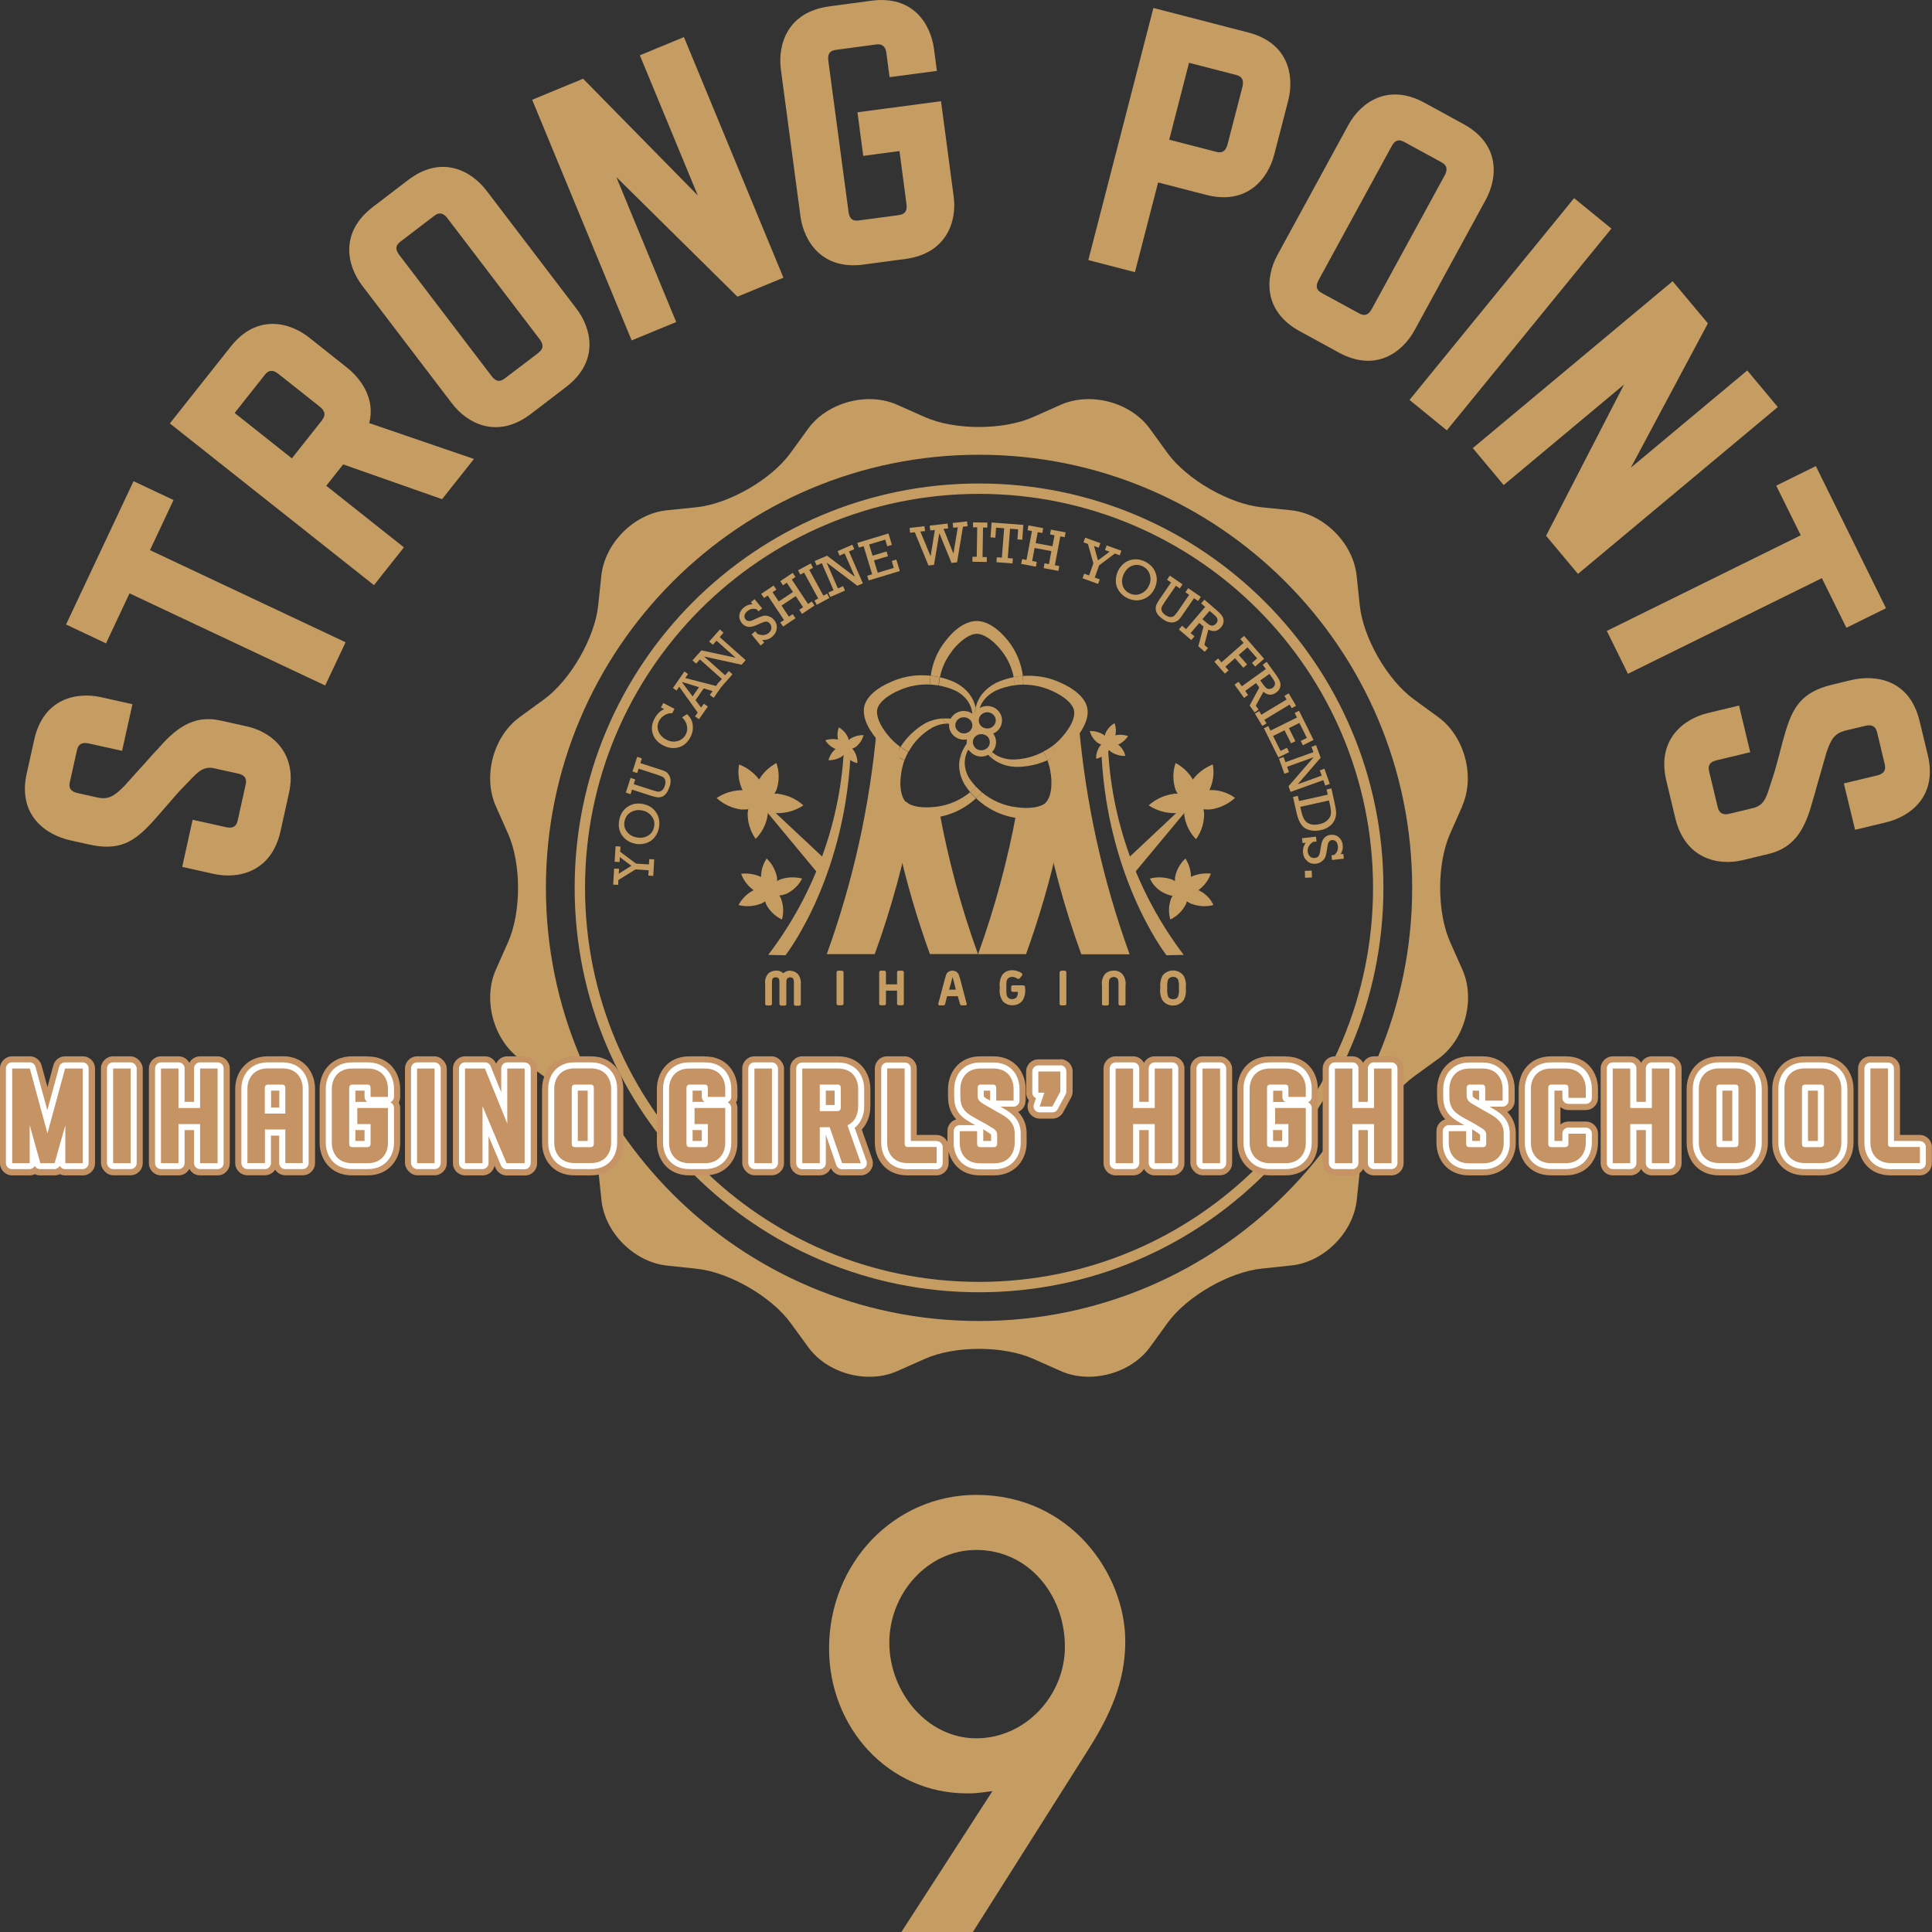 <?xml version="1.0" encoding="UTF-8"?>
<svg id="_レイヤー_2" data-name="レイヤー_2" xmlns="http://www.w3.org/2000/svg" viewBox="0 0 160 160">
  <rect x="0" y="0" width="160" height="160" fill="#333333" stroke="none"/>
  <defs>
    <style>
      .cls-1, .cls-2, .cls-3 {
        fill: none;
      }

      .cls-2 {
        stroke-miterlimit: 10;
        stroke-width: .86px;
      }

      .cls-2, .cls-3 {
        stroke: #c59d62;
      }

      .cls-4 {
        fill: #fff;
      }

      .cls-5 {
        fill: #c59364;
      }

      .cls-6 {
        fill: #d40056;
      }

      .cls-3 {
        stroke-width: .52px;
      }

      .cls-7 {
        fill: #c59d62;
      }
    </style>
  </defs>
  <g id="_レイヤー_1-2" data-name="レイヤー_1">
    <g>
      <g>
        <path class="cls-7" d="M121.08,66.78c1.11-2.48.21-5.81-1.98-7.4l-1.99-1.45c-2.2-1.59-4.22-5.1-4.5-7.8l-.26-2.45c-.28-2.7-2.72-5.13-5.42-5.42l-2.45-.25c-2.7-.28-6.21-2.31-7.8-4.5l-1.45-2c-1.59-2.2-4.92-3.09-7.4-1.98l-2.25,1c-2.48,1.11-6.53,1.11-9.01,0l-2.25-1c-2.48-1.11-5.81-.21-7.4,1.98l-1.45,2c-1.59,2.2-5.1,4.22-7.8,4.5l-2.45.25c-2.7.28-5.14,2.72-5.42,5.42l-.26,2.45c-.28,2.7-2.31,6.21-4.5,7.8l-1.99,1.45c-2.2,1.59-3.09,4.92-1.98,7.4l1,2.25c1.11,2.48,1.11,6.53,0,9.01l-1,2.25c-1.11,2.48-.21,5.81,1.98,7.4l2,1.45c2.2,1.59,4.22,5.1,4.5,7.8l.26,2.45c.28,2.7,2.72,5.13,5.42,5.42l2.45.26c2.7.28,6.21,2.31,7.8,4.5l1.45,1.99c1.59,2.2,4.92,3.09,7.4,1.98l2.25-1c2.48-1.11,6.53-1.11,9.01,0l2.25,1c2.48,1.11,5.81.21,7.4-1.98l1.45-2c1.59-2.2,5.1-4.22,7.8-4.5l2.45-.26c2.7-.28,5.13-2.72,5.42-5.42l.26-2.45c.28-2.7,2.31-6.21,4.5-7.8l2-1.45c2.2-1.59,3.09-4.92,1.98-7.4l-1-2.25c-1.11-2.48-1.11-6.53,0-9.01l1-2.25ZM81.08,109.4c-19.81,0-35.87-16.06-35.87-35.87s16.06-35.87,35.87-35.87,35.87,16.06,35.87,35.87-16.06,35.87-35.87,35.87Z"/>
        <path class="cls-2" d="M114.14,73.53c0,18.26-14.8,33.06-33.06,33.06s-33.06-14.8-33.06-33.06,14.8-33.06,33.06-33.06,33.06,14.8,33.06,33.06Z"/>
        <g>
          <path class="cls-7" d="M15.95,67.89l2.76.61c.55.12.85-.02.97-.53l.67-3.02c.11-.49-.1-.77-.65-.89l-1.95-.43c-.84-.19-1.31.22-2.07,1.04-.44.45-.88.89-1.29,1.38-.63.71-1.15,1.34-1.64,1.88-1.63,1.82-2.85,2.57-5.41,2l-1.49-.33c-2.08-.46-4.4-2.1-3.64-5.54l.63-2.82c.75-3.37,3.46-3.96,5.54-3.5l2.59.58-.86,3.86-2.76-.61c-.55-.12-.86.05-.97.53l-.6,2.69c-.11.49.1.77.65.89l1.56.35c.97.22,1.44-.06,2.32-.95.41-.45.81-.91,1.22-1.36.53-.56,1-1.14,1.49-1.64,1.42-1.63,2.9-2.93,5.23-2.41l2.21.49c2.04.45,4.2,2.22,3.47,5.53l-.7,3.15c-.75,3.37-3.47,3.99-5.55,3.53l-2.59-.58.86-3.89Z"/>
          <path class="cls-7" d="M10.73,49.13l-1.95,4.15-3.31-1.56,5.59-11.87,3.31,1.56-1.95,4.15,16.2,7.63-1.69,3.58-16.2-7.63Z"/>
          <path class="cls-7" d="M14.08,35.05l5.03-6.35c2.15-2.71,4.85-2.05,6.51-.73l3.1,2.46c1.15.91,2.38,2.56,1.86,4.61l8.67,2.97-2.64,3.33-8.19-2.88-1.4,1.77,6.43,5.1-2.48,3.13-16.9-13.39ZM26.68,34.77c.31-.39.25-.74-.22-1.11l-3.41-2.7c-.44-.35-.8-.33-1.1.06l-2.52,3.18,4.74,3.76,2.52-3.18Z"/>
          <path class="cls-7" d="M37.43,33.41l-7.43-9.75c-1.29-1.69-1.87-4.42.88-6.52l2.93-2.24c2.75-2.09,5.2-.79,6.49.9l7.43,9.75c1.29,1.69,1.89,4.4-.85,6.5l-2.93,2.24c-2.75,2.09-5.23.81-6.52-.88ZM44.61,29.19c.4-.3.42-.65.08-1.1l-7.63-10.01c-.34-.45-.69-.52-1.08-.22l-2.83,2.16c-.42.32-.42.65-.08,1.1l7.63,10.01c.34.45.66.54,1.09.22l2.83-2.15Z"/>
          <path class="cls-7" d="M44.08,8.26l4.21-1.74,9.5,9.67-4.8-11.61,3.65-1.51,8.24,19.93-3.81,1.57-10.03-9.91,4.96,12.01-3.69,1.52-8.24-19.93Z"/>
          <path class="cls-7" d="M71.01,9.3l6.92-.92,1.05,7.9c.28,2.08-.61,4.71-3.97,5.16l-3.49.47c-3.43.46-4.94-1.89-5.23-4l-1.62-12.15c-.28-2.11.57-4.77,4-5.23l3.49-.47c3.43-.46,4.91,1.89,5.19,4l.24,1.81-3.92.52-.26-1.98c-.07-.56-.34-.79-.83-.73l-3.36.45c-.53.07-.69.36-.62.92l1.67,12.48c.07.56.31.8.83.73l3.36-.45c.49-.07.69-.36.61-.92l-.58-4.38-3,.4-.48-3.62Z"/>
          <path class="cls-7" d="M95.52.66l7.85,2.03c3.35.86,3.84,3.6,3.31,5.66l-1.15,4.44c-.53,2.06-2.29,4.21-5.63,3.35l-3.99-1.03-1.92,7.43-3.86-1L95.52.66ZM100.74,12.58c.48.12.77-.07.92-.62l1.23-4.76c.14-.55-.02-.86-.5-.99l-3.92-1.01-1.64,6.37,3.92,1.01Z"/>
          <path class="cls-7" d="M105.79,21.12l5.87-10.76c1.02-1.87,3.28-3.51,6.31-1.85l3.24,1.77c3.03,1.66,2.84,4.43,1.82,6.29l-5.87,10.76c-1.02,1.87-3.25,3.52-6.28,1.87l-3.24-1.77c-3.03-1.66-2.87-4.44-1.85-6.31ZM112.57,25.96c.44.24.77.12,1.04-.38l6.03-11.05c.27-.5.19-.84-.24-1.08l-3.12-1.7c-.47-.25-.77-.12-1.04.38l-6.03,11.05c-.27.5-.22.82.24,1.08l3.12,1.7Z"/>
          <path class="cls-7" d="M130.36,16.41l3.09,2.52-13.63,16.71-3.09-2.52,13.63-16.71Z"/>
          <path class="cls-7" d="M138.52,23.29l2.92,3.49-6.38,11.95,9.64-8.05,2.53,3.03-16.55,13.82-2.64-3.16,6.46-12.53-9.97,8.33-2.56-3.06,16.55-13.82Z"/>
          <path class="cls-7" d="M149.13,44.33l-2.03-4.11,3.28-1.62,5.81,11.77-3.28,1.62-2.03-4.11-16.06,7.92-1.75-3.55,16.06-7.92Z"/>
          <path class="cls-7" d="M144.93,62.3l-2.75.66c-.55.13-.76.39-.64.91l.72,3c.12.48.43.65.98.52l1.94-.47c.84-.2,1.08-.77,1.4-1.84.2-.59.4-1.19.56-1.81.26-.92.44-1.71.65-2.41.67-2.35,1.43-3.56,3.99-4.17l1.49-.36c2.07-.5,4.88-.05,5.7,3.38l.68,2.81c.81,3.36-1.38,5.08-3.44,5.58l-2.58.62-.93-3.84,2.75-.66c.55-.13.75-.42.64-.91l-.64-2.68c-.12-.48-.43-.65-.98-.52l-1.55.37c-.97.23-1.27.68-1.67,1.87-.17.59-.33,1.17-.5,1.76-.23.74-.4,1.46-.61,2.13-.56,2.08-1.32,3.91-3.64,4.47l-2.2.53c-2.04.49-4.75-.15-5.55-3.45l-.75-3.13c-.81-3.36,1.37-5.11,3.44-5.61l2.58-.62.93,3.88Z"/>
        </g>
        <g>
          <path class="cls-7" d="M65.47,80.38c-.22,0-.44.07-.6.22-.16-.15-.37-.23-.59-.22-.25,0-.5.09-.67.26-.2.25-.29.56-.24.87v1.63c0,.07.06.13.13.13h.29c.07,0,.14-.06.14-.12h0v-1.63c0-.29,0-.42.08-.51.13-.1.33-.1.46,0,.08.09.08.22.08.51v1.63c0,.07.06.13.14.13h.3c.07,0,.13-.06.13-.12h0v-1.63c0-.29,0-.42.09-.51.13-.11.33-.11.46,0,.07.09.08.22.08.51v1.63c0,.07.06.13.13.13h.3c.07,0,.13-.05.14-.12h0v-1.64c.03-.31-.05-.62-.25-.87-.16-.16-.38-.26-.61-.26Z"/>
          <path class="cls-7" d="M69.42,80.39h.3c.07,0,.14.06.14.13v2.6c0,.07-.06.13-.14.13h-.3c-.08,0-.14-.06-.14-.13v-2.6c0-.07.06-.13.14-.13Z"/>
          <path class="cls-7" d="M74.72,80.39h-.3c-.08,0-.13.06-.13.13h0v1h-.92v-1c0-.07-.06-.13-.13-.13h-.3c-.07,0-.13.06-.13.13h0v2.6c0,.07.05.13.12.13h.31c.07,0,.13-.05.13-.12h0v-1.09h.92v1.08c0,.07.06.13.13.13h.3c.08,0,.13-.06.13-.13h0v-2.6c0-.07-.06-.13-.13-.13h0Z"/>
          <path class="cls-7" d="M79.49,81.01c-.08-.31-.13-.4-.23-.49-.22-.18-.55-.18-.77,0-.1.09-.14.18-.22.49l-.56,2.09s-.02.08,0,.11c.02.03.06.05.11.05h.31c.06,0,.12-.04.14-.1l.16-.66h.89l.19.66c.01.06.07.1.13.1h.31s.08-.02.1-.05c.02-.03.02-.07,0-.11l-.55-2.09ZM79.16,81.96h-.56l.23-.83c0-.05.04-.15.06-.21l.06.21.21.83Z"/>
          <path class="cls-7" d="M84.73,81.6h-.86c-.07,0-.13.06-.13.13h0v.28c0,.07.06.13.13.13h.42c.02.16-.02.32-.11.46-.2.19-.53.19-.72,0h0c-.11-.14-.12-.28-.12-.78s0-.63.12-.77c.09-.1.22-.15.36-.15.16,0,.32.06.45.16.03.01.07.01.1,0,.04,0,.07-.02.09-.05l.17-.22c.05-.05.05-.13,0-.18-.22-.17-.51-.26-.79-.26-.32-.01-.62.12-.82.36-.2.33-.28.71-.22,1.09-.06.37.02.75.22,1.08.2.24.5.38.82.37.32.01.63-.13.83-.37.2-.32.28-.71.22-1.08v-.07c0-.07-.07-.12-.14-.12h-.02Z"/>
          <path class="cls-7" d="M87.88,80.39h.3c.07,0,.13.06.13.13v2.61c0,.07-.06.13-.13.13h-.3c-.07,0-.13-.06-.13-.13v-2.6c0-.07.06-.13.13-.13Z"/>
          <path class="cls-7" d="M92.23,80.38c-.28,0-.55.1-.73.3-.21.27-.29.61-.24.95v1.51c0,.07.05.13.12.13h.31c.07,0,.14-.05.14-.12h0v-1.52c0-.29,0-.49.1-.6.09-.08.19-.12.31-.12.11,0,.22.04.29.12.1.11.1.31.1.6v1.51c0,.07.06.13.14.13h.3c.07,0,.14-.06.14-.13h0v-1.51c.05-.34-.04-.68-.25-.95-.18-.2-.45-.31-.72-.3Z"/>
          <path class="cls-7" d="M98.03,80.82c-.34-.48-1.01-.59-1.5-.26-.11.07-.2.16-.27.26-.15.31-.21.66-.17,1-.05.34.01.69.17,1,.33.48,1,.6,1.49.27.11-.07.2-.16.28-.27.16-.31.22-.66.17-1,.05-.34-.01-.69-.17-1ZM97.55,82.56c-.09.13-.24.2-.4.19-.16,0-.31-.06-.4-.19-.09-.24-.11-.49-.08-.74-.03-.25,0-.5.08-.73.1-.12.25-.2.4-.19.16,0,.31.06.4.19.08.23.11.49.08.73.03.25,0,.5-.08.74Z"/>
          <path class="cls-7" d="M96.6,79.11c-.2-.26-5.12-6.77-5.41-17.45l.56-.03c.24,6.29,2.43,12.37,6.28,17.45l-1.44.03h0Z"/>
          <polygon class="cls-7" points="93.84 72.42 92.95 71.52 98.15 66.64 98.39 66.95 93.84 72.42 93.84 72.42"/>
          <path class="cls-7" d="M100.11,65.55c-.42.65-1.05,1.15-1.79,1.43-.13-.76-.01-1.53.33-2.22.42-.66,1.05-1.16,1.79-1.45.14.76.02,1.54-.34,2.24Z"/>
          <path class="cls-7" d="M98.93,64.82c.25.73.25,1.51,0,2.24-.69-.37-1.23-.94-1.57-1.63-.25-.73-.25-1.52,0-2.24.69.37,1.24.94,1.57,1.63Z"/>
          <path class="cls-7" d="M97.23,65.73c.8-.03,1.58.2,2.24.64-.57.53-1.31.87-2.09.97-.8.02-1.58-.2-2.25-.64.58-.53,1.31-.86,2.1-.96Z"/>
          <path class="cls-7" d="M98.07,67.45c-.03-.77.21-1.53.66-2.17.54.57.89,1.29.99,2.05.02.77-.21,1.53-.67,2.17-.55-.57-.89-1.28-.98-2.05Z"/>
          <path class="cls-7" d="M100.2,67.04c-.8.03-1.58-.2-2.25-.64,1.15-1.16,3.01-1.3,4.33-.32-.57.52-1.3.86-2.08.96Z"/>
          <path class="cls-7" d="M99.16,73.78c-.55.3-1.19.42-1.81.35.2-.58.6-1.08,1.12-1.43.54-.3,1.18-.42,1.81-.35-.21.58-.6,1.08-1.12,1.43Z"/>
          <path class="cls-7" d="M98.63,72.83c-.1.6-.4,1.15-.86,1.57-.34-.51-.5-1.11-.46-1.72.1-.6.41-1.16.86-1.58.33.51.5,1.12.45,1.73Z"/>
          <path class="cls-7" d="M97.09,72.85c.56.28,1.02.72,1.3,1.26-1.25.4-2.62-.18-3.16-1.35.61-.16,1.26-.13,1.86.09Z"/>
          <path class="cls-7" d="M97,74.37c.29-.54.75-.98,1.31-1.26.17.59.13,1.21-.1,1.78-.28.54-.73.99-1.29,1.26-.17-.59-.14-1.21.08-1.78Z"/>
          <path class="cls-7" d="M98.65,74.85c-.56-.27-1.02-.71-1.31-1.25,1.26-.4,2.62.19,3.15,1.35-.61.16-1.25.12-1.84-.11Z"/>
          <path class="cls-7" d="M92.53,61.7c-.39.11-.8.1-1.18-.03.21-.33.52-.59.89-.74.39-.12.8-.1,1.18.03-.21.33-.53.59-.9.74Z"/>
          <path class="cls-7" d="M92.34,61.03c-.15.36-.42.66-.77.86-.13-.36-.15-.76-.03-1.14.15-.36.42-.66.76-.86.14.37.15.77.03,1.14Z"/>
          <path class="cls-7" d="M91.37,60.83c.31.25.53.59.63.97-.4.01-.79-.09-1.12-.3-.31-.25-.53-.58-.63-.96.4-.01.79.09,1.13.3Z"/>
          <path class="cls-7" d="M91.1,61.77c.25-.3.61-.52,1-.62.02.38-.1.76-.32,1.08-.25.3-.61.52-1,.61-.02-.38.1-.76.32-1.07Z"/>
          <path class="cls-7" d="M92.05,62.3c-.31-.25-.53-.58-.62-.97.84-.07,1.6.47,1.76,1.27-.4.02-.8-.1-1.14-.31Z"/>
          <path class="cls-7" d="M65.05,79.11c.21-.26,5.14-6.77,5.42-17.45l-.56-.03c-.24,6.3-2.43,12.38-6.29,17.45l1.43.03Z"/>
          <polygon class="cls-7" points="67.81 72.42 68.71 71.52 63.5 66.64 63.27 66.95 67.81 72.42 67.81 72.42"/>
          <path class="cls-7" d="M61.55,65.55c.42.65,1.06,1.15,1.79,1.43.13-.76.01-1.53-.33-2.22-.43-.66-1.06-1.16-1.8-1.45-.14.76-.02,1.54.34,2.24Z"/>
          <path class="cls-7" d="M62.72,64.82c-.25.73-.25,1.51,0,2.24.69-.37,1.24-.94,1.58-1.63.25-.73.25-1.52,0-2.24-.69.37-1.24.94-1.58,1.63Z"/>
          <path class="cls-7" d="M64.43,65.73c-.8-.03-1.58.2-2.24.64.57.53,1.31.87,2.1.97.8.02,1.58-.2,2.24-.64-.57-.53-1.31-.86-2.1-.96Z"/>
          <path class="cls-7" d="M63.59,67.45c.03-.77-.21-1.53-.67-2.17-.55.56-.9,1.27-1,2.03-.02.77.21,1.53.66,2.16.55-.55.9-1.26,1-2.02Z"/>
          <path class="cls-7" d="M61.45,67.04c.8.02,1.58-.2,2.24-.64-.58-.53-1.31-.86-2.1-.96-.8-.02-1.59.21-2.24.65.57.53,1.31.86,2.1.96Z"/>
          <path class="cls-7" d="M62.49,73.78c.55.3,1.19.43,1.82.36-.21-.58-.6-1.08-1.12-1.43-.55-.3-1.18-.42-1.81-.35.2.58.6,1.07,1.11,1.42Z"/>
          <path class="cls-7" d="M63.03,72.83c.11.6.41,1.15.86,1.57.34-.51.5-1.11.46-1.72-.11-.6-.41-1.16-.86-1.58-.34.51-.5,1.12-.46,1.73Z"/>
          <path class="cls-7" d="M64.57,72.85c-.56.28-1,.72-1.29,1.26.61.16,1.26.12,1.85-.09.56-.27,1.02-.72,1.3-1.26-.61-.16-1.27-.13-1.86.09Z"/>
          <path class="cls-7" d="M64.66,74.37c-.29-.54-.74-.98-1.3-1.26-.17.59-.14,1.21.09,1.78.28.55.74.99,1.31,1.26.16-.59.13-1.21-.1-1.78Z"/>
          <path class="cls-7" d="M63.01,74.85c.56-.27,1.02-.71,1.3-1.25-.61-.16-1.25-.13-1.84.09-.56.27-1.02.72-1.31,1.26.61.16,1.26.12,1.85-.11Z"/>
          <path class="cls-7" d="M69.24,62.05c.39.11.8.1,1.18-.03-.21-.34-.52-.59-.89-.74-.39-.11-.8-.1-1.18.03.21.33.52.59.9.74Z"/>
          <path class="cls-7" d="M69.44,61.39c.16.35.43.65.76.85.14-.36.15-.76.04-1.14-.16-.36-.42-.66-.77-.86-.14.37-.15.78-.03,1.16Z"/>
          <path class="cls-7" d="M70.4,61.19c-.31.25-.53.59-.63.96.4,0,.79-.09,1.12-.31.31-.25.53-.59.63-.96-.4-.01-.79.1-1.12.31Z"/>
          <path class="cls-7" d="M70.68,62.12c-.26-.3-.61-.52-1-.61-.01.38.1.76.32,1.08.26.3.61.51,1,.61.02-.39-.1-.76-.32-1.08Z"/>
          <path class="cls-7" d="M69.72,62.65c.31-.25.53-.58.64-.96-.4-.01-.79.09-1.12.3-.31.25-.53.59-.63.97.4,0,.79-.1,1.12-.32Z"/>
          <path class="cls-7" d="M74.8,66.84c-.86-1.04-.68-3.35-.21-4.39h.42c-.87-.43-1.77-1.11-2.4-2.16-.56,6.38-1.95,12.67-4.14,18.73h3.97c1.39-3.83,2.46-7.76,3.2-11.75-.34-.07-.64-.2-.84-.43Z"/>
          <path class="cls-7" d="M77.79,67.17c-.94.19-2.43.35-3-.34-.86-1.04-.68-3.35-.21-4.39h.42c-.73-.37-1.49-.91-2.1-1.7.6,6.22,1.97,12.36,4.11,18.27h3.98c-1.4-3.86-2.46-7.82-3.2-11.84Z"/>
          <path class="cls-7" d="M89.34,59.92s-.01.03-.02.05c-.64,1.25-1.63,2.01-2.59,2.49h.19c.25.69.82,3.52-.1,4.46-.13.13-.29.22-.48.29.74,4.01,1.8,7.97,3.21,11.82h4c-2.24-6.17-3.65-12.59-4.21-19.1Z"/>
          <path class="cls-7" d="M86.73,62.45h.19c.25.69.82,3.52-.1,4.46-.56.55-1.75.47-2.63.32-.74,4-1.8,7.95-3.19,11.79h3.97c2.19-6.04,3.57-12.31,4.14-18.68-.64,1.03-1.52,1.69-2.37,2.11Z"/>
          <g>
            <path class="cls-1" d="M81.65,62.3c-.17-.22-.31-.48-.44-.75-.11-.14-.22-.26-.34-.38-1.03,1.05-1.24,2.12-.62,3.24.17.27.37.52.59.75.21-.22.41-.45.58-.71.49-.84.47-1.56.24-2.14Z"/>
            <path class="cls-1" d="M82.2,62.84c.14.71,0,1.43-.43,2.17-.14.21-.29.4-.45.59.8.67,1.79,1.11,2.86,1.24,1.12.16,2.03,0,2.45-.37h-.03c.42-.4.57-1.28.44-2.35-.05-.4-.14-.79-.28-1.16-.82.37-1.73.56-2.66.55-.75-.04-1.38-.28-1.89-.67Z"/>
            <path class="cls-1" d="M80.83,60.48s-.02,0-.04,0h-.02s-.02,0-.04,0c0,.03,0,.05-.01.08.05.04.1.09.14.13,0,0,.02-.01.02-.02-.02-.06-.04-.12-.06-.19h0Z"/>
            <path class="cls-1" d="M84.56,60.33c-.53-.29-1.01-.4-1.44-.38-.39.22-.84.37-1.36.45-.19.12-.36.26-.51.39.06.2.13.38.21.55.18.23.33.47.45.7.46.52,1.07.81,1.85.86.94,0,1.84-.22,2.64-.65-.43-.77-1.06-1.43-1.84-1.92Z"/>
            <path class="cls-1" d="M79.51,62.76c-.54.45-1.24.7-2.08.73-.88,0-1.73-.2-2.51-.54-.13.35-.22.73-.27,1.11-.17,1.08,0,1.96.39,2.35l.03-.02c.41.41,1.31.54,2.43.42,1.07-.12,2.06-.55,2.87-1.22-.17-.21-.33-.42-.48-.66-.41-.73-.53-1.46-.37-2.18Z"/>
            <path class="cls-1" d="M80.36,60.7c-.14-.11-.27-.2-.4-.29-.55-.08-1.02-.24-1.42-.48-.45-.02-.91.1-1.37.34-.83.49-1.5,1.18-1.95,1.99.77.41,1.63.64,2.52.65,1.8-.07,2.36-1.27,2.61-2.21Z"/>
            <path class="cls-7" d="M78.86,53.88c.68-.85,1.46-1.39,2.02-1.39.59,0,1.34.5,2.03,1.36.53.66.88,1.42,1.04,2.22.25-.05.51-.08.76-.1-.14-1.05-.55-2.06-1.23-2.91-.86-1.07-1.78-1.63-2.59-1.63s-1.73.54-2.57,1.63c-.69.85-1.1,1.85-1.24,2.9.25.03.51.07.76.13.16-.8.51-1.56,1.04-2.21Z"/>
            <path class="cls-6" d="M80.8,60.48s.03,0,.04,0h0c-.02-.09-.03-.17-.04-.25-.01.08-.03.17-.05.25.02,0,.03,0,.04,0h.02Z"/>
            <path class="cls-6" d="M80.62,60.47s.07.06.1.09c0-.03,0-.05.01-.08-.04,0-.07,0-.11,0Z"/>
            <path class="cls-7" d="M73.57,60.93c-.71-.84-1.05-1.68-.91-2.22.14-.55.84-1.14,1.87-1.57.79-.34,1.64-.49,2.48-.45,0-.24.02-.49.05-.73-1.08-.12-2.18.03-3.2.48-1.27.53-2.07,1.25-2.27,2.01-.2.77.17,1.77,1.05,2.8.43.53.95.98,1.53,1.33.11-.25.24-.49.39-.72-.37-.27-.7-.58-.99-.93Z"/>
            <path class="cls-7" d="M77.73,56.77c.01-.23.04-.46.09-.68-.25-.06-.5-.1-.76-.13-.03.24-.05.49-.05.73.24.01.48.04.72.08Z"/>
            <path class="cls-6" d="M80.7,60.69c-.02.06-.04.12-.06.18.07-.07.12-.13.19-.2l.02.03s0,0,.02-.01c-.05-.04-.09-.09-.14-.13-.01.05-.02.09-.03.14Z"/>
            <path class="cls-7" d="M80.35,65.6c-.8.66-1.8,1.1-2.87,1.22-1.12.12-2.03-.02-2.43-.42l-.03.02c-.39-.4-.56-1.27-.39-2.35.05-.38.14-.75.27-1.11-.25-.11-.5-.23-.73-.37-.23.51-.4,1.05-.48,1.61-.21,1.3-.01,2.36.56,2.92.58.57,1.65.78,3.02.61,1.35-.15,2.59-.72,3.55-1.61-.17-.16-.33-.33-.48-.51Z"/>
            <path class="cls-7" d="M77.18,60.27c.46-.24.92-.36,1.37-.34-.2-.12-.39-.26-.55-.43-.46.04-.92.16-1.38.4-.84.49-1.54,1.16-2.04,1.95.21.15.43.29.66.41.45-.81,1.11-1.51,1.95-1.99Z"/>
            <path class="cls-7" d="M75.23,62.27c-.23-.12-.45-.26-.66-.41-.15.23-.28.47-.39.72.23.14.48.26.73.37.09-.24.2-.47.32-.69Z"/>
            <path class="cls-6" d="M80.91,60.72s0-.03-.01-.05c0,0-.02.01-.02.02.01,0,.03.02.04.03Z"/>
            <path class="cls-7" d="M87.03,64.12c.13,1.08-.02,1.95-.44,2.35h.03c-.42.38-1.32.54-2.45.38-1.07-.13-2.06-.57-2.86-1.24-.15.17-.31.34-.48.5.94.89,2.15,1.48,3.48,1.65,1.35.21,2.44,0,3.03-.54.59-.55.81-1.58.63-2.91-.07-.61-.24-1.19-.5-1.74-.24.14-.48.28-.73.39.14.37.24.76.28,1.16Z"/>
            <path class="cls-7" d="M80.39,61.61c-.26.4-.61.92-.89,1.16-.16.71-.04,1.44.37,2.18.15.23.31.45.48.66.17-.14.33-.29.48-.45-.21-.23-.41-.48-.59-.75-.52-.94-.45-1.85.2-2.74.12-.16.15-.37-.06-.05Z"/>
            <path class="cls-7" d="M79.51,62.76c.51-.43.88-1.04,1.12-1.83,0,0-.01-.01-.02-.02-.58.61-.95,1.22-1.1,1.85Z"/>
            <path class="cls-7" d="M81.31,65.61c-.17-.14-.33-.3-.48-.46-.15.16-.31.31-.48.45.15.18.31.35.48.51.17-.16.33-.32.48-.5Z"/>
            <path class="cls-6" d="M80.6,60.91s.01.01.02.02c0-.02.01-.04.02-.06-.01.01-.03.03-.04.04Z"/>
            <path class="cls-7" d="M90.03,58.57c-.19-.77-.99-1.51-2.24-2.05-.98-.45-2.04-.62-3.09-.54.03.24.05.48.05.72.81,0,1.61.17,2.36.51,1.02.45,1.71,1.06,1.83,1.6h0c.13.57-.23,1.36-.95,2.19-.27.32-.58.6-.91.84.15.23.28.48.4.74.53-.33,1.02-.74,1.43-1.22.91-1.02,1.31-2.01,1.12-2.78Z"/>
            <path class="cls-6" d="M80.83,60.48c.02.07.04.12.06.19.08-.07.16-.14.24-.21-.1,0-.2.01-.3.02h0Z"/>
            <path class="cls-7" d="M81.91,62.04c.13.27.24.53.29.8.51.39,1.13.63,1.89.67.93.01,1.83-.18,2.66-.55-.09-.25-.21-.48-.34-.71-.8.43-1.71.66-2.64.65-.79-.05-1.4-.33-1.85-.86Z"/>
            <path class="cls-7" d="M80.78,58.61c.1.47.11.98.02,1.55.1,0,.19,0,.29-.01-.17-.94-.14-2.16,1.36-2.95.51-.23,1.04-.38,1.58-.45-.01-.23-.04-.45-.08-.67-.5.1-.99.25-1.46.47-.93.49-1.49,1.18-1.69,2.06Z"/>
            <path class="cls-7" d="M84.02,56.75c.24-.03.48-.05.72-.06,0-.24-.02-.48-.05-.72-.25.02-.51.05-.76.1.04.22.07.45.08.67Z"/>
            <path class="cls-6" d="M80.83,60.46h0c.1,0,.2,0,.3,0,0,0,.01,0,.02-.01,0-.02-.01-.04-.02-.06-.02-.08-.03-.16-.05-.24-.09,0-.19.01-.29.01,0,.02,0,.04,0,.06.02.08.02.16.04.24Z"/>
            <path class="cls-7" d="M80.8,60.16c.09-.57.08-1.09-.02-1.55-.1.47-.1.99,0,1.55h0s0,0,.01,0Z"/>
            <path class="cls-6" d="M80.8,60.16s0,0-.01,0h0s0,.04,0,.06c0-.02,0-.04,0-.06Z"/>
            <path class="cls-7" d="M81.91,62.04c.13.27.24.53.29.8-.2-.16-.39-.34-.55-.55l.26-.26"/>
            <path class="cls-7" d="M86.41,62.25c.13.23.25.47.34.71.25-.11.49-.25.73-.39-.12-.25-.24-.5-.4-.74-.21.16-.44.29-.67.41Z"/>
            <path class="cls-6" d="M81.16,60.46s0,0,0-.01c0,0-.01,0-.02.01,0,0,.01,0,.02,0Z"/>
          </g>
          <path class="cls-3" d="M79.13,60.7c.36.38.96.4,1.35.05,0,0,0,0,0,0,.39-.35.41-.94.04-1.32-.37-.37-.98-.39-1.36-.04h0c-.39.35-.41.94-.04,1.31,0,0,0,0,0,0Z"/>
          <path class="cls-3" d="M80.57,62.11c.37.37.98.38,1.36.03.39-.36.4-.95.04-1.32-.37-.37-.98-.38-1.36-.03-.39.35-.4.94-.03,1.32Z"/>
          <path class="cls-3" d="M82.46,59.02c.37.38.35.97-.04,1.32-.39.35-1,.34-1.36-.04-.37-.37-.35-.96.04-1.32h0c.38-.35.99-.34,1.35.03,0,0,0,0,0,0Z"/>
          <path class="cls-7" d="M78.76,59.52c-.21-.03-.55-.03-.76-.01.16.17.35.31.55.43.2,0,.28-.07.48-.01,0-.06-.1-.25-.27-.4Z"/>
          <path class="cls-7" d="M80.53,59.71c.06.11.11.23.11.37,0,.03,0,.06,0,.08.05,0,.11,0,.16,0-.1-.57-.11-1.09,0-1.55-.19-.87-.72-1.55-1.6-2.04-.44-.22-.89-.38-1.36-.48-.05.23-.07.45-.09.68.5.09,1,.24,1.46.47.96.54,1.4,1.34,1.34,2.47Z"/>
          <path class="cls-6" d="M81.89,62.01s.01.02.02.03c0,0-.01-.02-.02-.03h0Z"/>
        </g>
        <g>
          <path class="cls-5" d="M6.85,87.48h-1.46c-.45,0-.85.3-.97.74l-.49,1.8-.49-1.8c-.12-.44-.52-.74-.97-.74h-1.46c-.56,0-1.01.45-1.01,1.01v7.84c0,.56.45,1.01,1.01,1.01h1.45c.16,0,.31-.04.44-.1.13.07.28.1.44.1h1.18c.16,0,.31-.04.45-.1.13.07.29.1.45.1h1.44c.56,0,1.01-.45,1.01-1.01v-7.84c0-.56-.45-1.01-1.01-1.01Z"/>
          <rect class="cls-5" x="8.36" y="87.48" width="3.46" height="9.85" rx="1.01" ry="1.01"/>
          <path class="cls-5" d="M18.02,87.48h-1.45c-.39,0-.73.22-.89.54-.17-.32-.51-.54-.89-.54h-1.45c-.56,0-1.01.45-1.01,1.01v7.84c0,.56.45,1.01,1.01,1.01h1.45c.39,0,.73-.22.89-.54.17.32.51.54.89.54h1.45c.56,0,1.01-.45,1.01-1.01v-7.84c0-.56-.45-1.01-1.01-1.01Z"/>
          <path class="cls-5" d="M23.39,87.48h-1.21c-1.77,0-2.7,1.34-2.7,2.67v6.17c0,.56.45,1.01,1.01,1.01h1.45c.35,0,.67-.18.85-.46.18.28.49.46.85.46h1.44c.56,0,1.01-.45,1.01-1.01v-6.15c0-1.3-.84-2.7-2.69-2.7Z"/>
          <path class="cls-5" d="M30.45,87.48h-1.28c-1.85,0-2.7,1.4-2.7,2.7v4.46c0,1.3.84,2.7,2.7,2.7h1.28c1.76,0,2.69-1.34,2.69-2.67v-2.9c0-.17-.04-.32-.11-.46.07-.14.11-.29.11-.46v-.66c0-1.3-.84-2.7-2.69-2.7Z"/>
          <rect class="cls-5" x="33.54" y="87.48" width="3.46" height="9.85" rx="1.01" ry="1.01"/>
          <path class="cls-5" d="M43.45,87.48h-1.44c-.41,0-.77.25-.92.61-.16-.37-.52-.61-.92-.61h-1.65c-.56,0-1.01.45-1.01,1.01v7.84c0,.56.45,1.01,1.01,1.01h1.45c.49,0,.89-.34.99-.8l.08.19c.16.37.52.62.93.62h1.5c.56,0,1.01-.45,1.01-1.01v-7.84c0-.56-.45-1.01-1.01-1.01Z"/>
          <path class="cls-5" d="M48.93,87.48h-1.34c-1.85,0-2.7,1.4-2.7,2.7v4.46c0,1.3.84,2.7,2.7,2.7h1.34c1.84,0,2.69-1.4,2.69-2.7v-4.46c0-1.3-.84-2.7-2.69-2.7Z"/>
          <path class="cls-5" d="M58.38,87.48h-1.28c-1.85,0-2.7,1.4-2.7,2.7v4.46c0,1.3.84,2.7,2.7,2.7h1.28c1.76,0,2.69-1.34,2.69-2.67v-2.9c0-.17-.04-.32-.11-.46.07-.14.11-.29.11-.46v-.66c0-1.3-.84-2.7-2.69-2.7Z"/>
          <rect class="cls-5" x="61.47" y="87.48" width="3.46" height="9.85" rx="1.01" ry="1.01"/>
          <path class="cls-5" d="M71.37,93.55c.45-.49.71-1.16.71-1.93v-1.44c0-1.3-.84-2.7-2.69-2.7h-2.95c-.56,0-1.01.45-1.01,1.01v7.84c0,.56.45,1.01,1.01,1.01h1.45c.41,0,.77-.25.92-.61.16.37.52.61.92.61h1.55c.33,0,.63-.16.82-.43.19-.27.24-.61.13-.92l-.86-2.44Z"/>
          <path class="cls-5" d="M84.94,91.15v-.97c0-1.3-.84-2.7-2.69-2.7h-1.05c-1.84,0-2.69,1.42-2.69,2.73v.56c0,.89.26,1.48.68,1.93-.42.12-.73.51-.73.97v.9c-.16-.34-.5-.58-.9-.58h-1.64v-5.5c0-.56-.45-1.01-1.01-1.01h-1.45c-.56,0-1.01.45-1.01,1.01v6.15c0,1.3.84,2.7,2.7,2.7h2.4c.56,0,1.01-.45,1.01-1.01v-.95c.27,1.04,1.09,1.96,2.59,1.96h1.17c1.77,0,2.7-1.34,2.7-2.67v-.82c0-.8-.32-1.37-.7-1.77.36-.15.61-.51.61-.92Z"/>
          <path class="cls-5" d="M87.81,87.73h-1.82c-.56,0-1.01.45-1.01,1.01v1.75c0,.24.08.46.23.63l-.06.19c-.1.31-.05.65.14.91.19.26.49.42.82.42h1.05c.37,0,.71-.2.89-.53l.66-1.23c.08-.15.12-.31.12-.48v-1.67c0-.56-.45-1.01-1.01-1.01Z"/>
          <path class="cls-5" d="M97.08,87.48h-1.45c-.39,0-.73.22-.89.54-.17-.32-.51-.54-.89-.54h-1.45c-.56,0-1.01.45-1.01,1.01v7.84c0,.56.45,1.01,1.01,1.01h1.45c.39,0,.73-.22.89-.54.17.32.51.54.89.54h1.45c.56,0,1.01-.45,1.01-1.01v-7.84c0-.56-.45-1.01-1.01-1.01Z"/>
          <rect class="cls-5" x="98.58" y="87.48" width="3.46" height="9.85" rx="1.01" ry="1.01"/>
          <path class="cls-5" d="M106.45,87.48h-1.28c-1.85,0-2.7,1.4-2.7,2.7v4.46c0,1.3.84,2.7,2.7,2.7h1.28c1.76,0,2.69-1.34,2.69-2.67v-2.9c0-.17-.04-.32-.11-.46.07-.14.11-.29.11-.46v-.66c0-1.3-.84-2.7-2.69-2.7Z"/>
          <path class="cls-5" d="M115.23,87.48h-1.45c-.39,0-.73.22-.89.54-.17-.32-.51-.54-.89-.54h-1.45c-.56,0-1.01.45-1.01,1.01v7.84c0,.56.45,1.01,1.01,1.01h1.45c.39,0,.73-.22.89-.54.17.32.51.54.89.54h1.45c.56,0,1.01-.45,1.01-1.01v-7.84c0-.56-.45-1.01-1.01-1.01Z"/>
          <path class="cls-5" d="M125.44,91.15v-.97c0-1.3-.84-2.7-2.69-2.7h-1.05c-1.84,0-2.69,1.42-2.69,2.73v.56c0,.89.26,1.48.68,1.93-.42.12-.73.51-.73.97v.97c0,1.3.84,2.7,2.7,2.7h1.17c1.77,0,2.7-1.34,2.7-2.67v-.82c0-.8-.32-1.37-.7-1.77.36-.15.61-.51.61-.92Z"/>
          <path class="cls-5" d="M129.65,87.48h-1.18c-1.85,0-2.7,1.4-2.7,2.7v4.46c0,1.3.84,2.7,2.7,2.7h1.18c1.85,0,2.69-1.4,2.69-2.7v-.75c0-.56-.45-1.01-1.01-1.01h-1.44c-.25,0-.48.09-.66.25v-1.45c.18.15.41.25.66.25h1.44c.56,0,1.01-.45,1.01-1.01v-.74c0-1.3-.84-2.7-2.69-2.7Z"/>
          <path class="cls-5" d="M138.25,87.48h-1.45c-.39,0-.73.22-.89.54-.17-.32-.51-.54-.89-.54h-1.45c-.56,0-1.01.45-1.01,1.01v7.84c0,.56.45,1.01,1.01,1.01h1.45c.39,0,.73-.22.89-.54.17.32.51.54.89.54h1.45c.56,0,1.01-.45,1.01-1.01v-7.84c0-.56-.45-1.01-1.01-1.01Z"/>
          <path class="cls-5" d="M143.72,87.48h-1.34c-1.85,0-2.7,1.4-2.7,2.7v4.46c0,1.3.84,2.7,2.7,2.7h1.34c1.84,0,2.69-1.4,2.69-2.7v-4.46c0-1.3-.84-2.7-2.69-2.7Z"/>
          <path class="cls-5" d="M150.81,87.48h-1.34c-1.85,0-2.7,1.4-2.7,2.7v4.46c0,1.3.84,2.7,2.7,2.7h1.34c1.84,0,2.69-1.4,2.69-2.7v-4.46c0-1.3-.84-2.7-2.69-2.7Z"/>
          <path class="cls-5" d="M158.99,93.99h-1.64v-5.5c0-.56-.45-1.01-1.01-1.01h-1.45c-.56,0-1.01.45-1.01,1.01v6.15c0,1.3.84,2.7,2.7,2.7h2.4c.56,0,1.01-.45,1.01-1.01v-1.33c0-.56-.45-1.01-1.01-1.01Z"/>
        </g>
        <g>
          <path class="cls-4" d="M6.85,87.98h-1.46c-.23,0-.43.15-.49.37l-.98,3.59-.98-3.59c-.06-.22-.26-.37-.49-.37h-1.46c-.28,0-.5.23-.5.5v7.84c0,.28.23.5.5.5h1.45c.19,0,.35-.1.44-.26.09.16.25.26.44.26h1.18c.19,0,.36-.11.45-.27.08.16.25.27.45.27h1.44c.28,0,.5-.23.5-.5v-7.84c0-.28-.23-.5-.5-.5Z"/>
          <rect class="cls-4" x="8.86" y="87.98" width="2.46" height="8.84" rx=".5" ry=".5"/>
          <path class="cls-4" d="M18.02,87.98h-1.45c-.28,0-.5.23-.5.5v2.77h-.78v-2.77c0-.28-.23-.5-.5-.5h-1.45c-.28,0-.5.23-.5.5v7.84c0,.28.23.5.5.5h1.45c.28,0,.5-.23.5-.5v-2.73h.78v2.73c0,.28.23.5.5.5h1.45c.28,0,.5-.23.5-.5v-7.84c0-.28-.23-.5-.5-.5Z"/>
          <path class="cls-4" d="M23.39,87.98h-1.21c-1.51,0-2.19,1.12-2.19,2.17v6.17c0,.28.23.5.5.5h1.45c.28,0,.5-.23.5-.5v-2.27h.68v2.27c0,.28.23.5.5.5h1.44c.28,0,.5-.23.5-.5v-6.15c0-1.09-.67-2.19-2.18-2.19ZM22.45,91.72v-1.4h.68v1.4h-.68Z"/>
          <path class="cls-4" d="M30.45,87.98h-1.28c-1.52,0-2.19,1.1-2.19,2.19v4.46c0,1.09.68,2.19,2.19,2.19h1.28c1.5,0,2.18-1.12,2.18-2.17v-2.9c0-.2-.12-.38-.3-.46.17-.08.3-.25.3-.46v-.66c0-1.09-.67-2.19-2.18-2.19ZM29.43,94.49v-.93c.05.02.1.03.16.03h.6v.9h-.76ZM29.43,91.28v-.96h.76v.52c0,.17.09.32.22.41h-.81c-.06,0-.11,0-.16.03Z"/>
          <rect class="cls-4" x="34.04" y="87.98" width="2.46" height="8.84" rx=".5" ry=".5"/>
          <path class="cls-4" d="M43.45,87.98h-1.44c-.28,0-.5.23-.5.5v1.98l-.88-2.17c-.08-.19-.26-.31-.47-.31h-1.65c-.28,0-.5.23-.5.5v7.84c0,.28.23.5.5.5h1.45c.28,0,.5-.23.5-.5v-2.23l1.03,2.43c.08.19.26.31.46.31h1.5c.28,0,.5-.23.5-.5v-7.84c0-.28-.23-.5-.5-.5Z"/>
          <path class="cls-4" d="M48.93,87.98h-1.34c-1.52,0-2.19,1.1-2.19,2.19v4.46c0,1.09.68,2.19,2.19,2.19h1.34c1.51,0,2.18-1.1,2.18-2.19v-4.46c0-1.09-.67-2.19-2.18-2.19ZM48.67,90.32v4.17h-.82v-4.17h.82Z"/>
          <path class="cls-4" d="M58.38,87.98h-1.28c-1.52,0-2.19,1.1-2.19,2.19v4.46c0,1.09.68,2.19,2.19,2.19h1.28c1.5,0,2.18-1.12,2.18-2.17v-2.9c0-.2-.12-.38-.3-.46.17-.08.3-.25.3-.46v-.66c0-1.09-.67-2.19-2.18-2.19ZM57.36,94.49v-.93c.05.02.1.03.16.03h.6v.9h-.76ZM57.36,91.28v-.96h.76v.52c0,.17.09.32.22.41h-.81c-.06,0-.11,0-.16.03Z"/>
          <rect class="cls-4" x="61.97" y="87.98" width="2.46" height="8.84" rx=".5" ry=".5"/>
          <path class="cls-4" d="M70.78,93.4c.5-.39.79-1.03.79-1.78v-1.44c0-1.09-.67-2.19-2.18-2.19h-2.95c-.28,0-.5.23-.5.5v7.84c0,.28.23.5.5.5h1.45c.28,0,.5-.23.5-.5v-2.36l.87,2.52c.07.2.26.34.48.34h1.55c.16,0,.32-.08.41-.21.09-.13.12-.3.06-.46l-.98-2.76ZM69.12,90.32v1.19h-.73v-1.19h.73Z"/>
          <path class="cls-4" d="M77.57,94.49h-2.14v-6c0-.28-.23-.5-.5-.5h-1.45c-.28,0-.5.23-.5.5v6.15c0,1.09.68,2.19,2.19,2.19h2.4c.28,0,.5-.23.5-.5v-1.33c0-.28-.23-.5-.5-.5Z"/>
          <path class="cls-4" d="M83.02,91.74c-.05-.03-.1-.06-.16-.09h1.07c.28,0,.5-.23.5-.5v-.97c0-1.09-.67-2.19-2.18-2.19h-1.05c-1.51,0-2.18,1.12-2.18,2.23v.56c0,1.19.51,1.71,1.39,2.2.11.06.23.13.36.2h-1.29c-.28,0-.5.23-.5.5v.97c0,1.09.68,2.19,2.19,2.19h1.17c1.51,0,2.19-1.12,2.19-2.17v-.82c0-1.28-1-1.82-1.51-2.1ZM81.75,91.02c-.28-.18-.28-.19-.28-.32v-.38h.53v.82s0,0,0,.01l-.24-.14ZM82.08,93.97v.52h-.65v-.82c0-.05,0-.11-.02-.15.13.07.26.15.39.24.06.04.25.15.28.22Z"/>
          <path class="cls-4" d="M87.81,88.23h-1.82c-.28,0-.5.23-.5.5v1.75c0,.21.13.39.31.46l-.18.52c-.05.15-.03.32.07.45.09.13.25.21.41.21h1.05c.19,0,.36-.1.44-.26l.66-1.23c.04-.07.06-.16.06-.24v-1.67c0-.28-.23-.5-.5-.5Z"/>
          <path class="cls-4" d="M97.08,87.98h-1.45c-.28,0-.5.23-.5.5v2.77h-.78v-2.77c0-.28-.23-.5-.5-.5h-1.45c-.28,0-.5.23-.5.5v7.84c0,.28.23.5.5.5h1.45c.28,0,.5-.23.5-.5v-2.73h.78v2.73c0,.28.23.5.5.5h1.45c.28,0,.5-.23.5-.5v-7.84c0-.28-.23-.5-.5-.5Z"/>
          <rect class="cls-4" x="99.09" y="87.98" width="2.46" height="8.84" rx=".5" ry=".5"/>
          <path class="cls-4" d="M106.45,87.98h-1.28c-1.52,0-2.19,1.1-2.19,2.19v4.46c0,1.09.68,2.19,2.19,2.19h1.28c1.5,0,2.18-1.12,2.18-2.17v-2.9c0-.2-.12-.38-.3-.46.17-.08.3-.25.3-.46v-.66c0-1.09-.67-2.19-2.18-2.19ZM105.43,94.49v-.93c.05.02.1.03.16.03h.59v.9h-.76ZM105.6,91.26c-.06,0-.11,0-.16.03v-.96h.76v.52c0,.17.09.32.22.41h-.81Z"/>
          <path class="cls-4" d="M115.23,87.98h-1.45c-.28,0-.5.23-.5.5v2.77h-.78v-2.77c0-.28-.23-.5-.5-.5h-1.45c-.28,0-.5.23-.5.5v7.84c0,.28.23.5.5.5h1.45c.28,0,.5-.23.5-.5v-2.73h.78v2.73c0,.28.23.5.5.5h1.45c.28,0,.5-.23.5-.5v-7.84c0-.28-.23-.5-.5-.5Z"/>
          <path class="cls-4" d="M123.52,91.74c-.05-.03-.11-.06-.16-.09h1.07c.28,0,.5-.23.5-.5v-.97c0-1.09-.67-2.19-2.18-2.19h-1.05c-1.51,0-2.18,1.12-2.18,2.23v.56c0,1.19.51,1.71,1.39,2.2.11.06.23.13.36.2h-1.29c-.28,0-.5.23-.5.5v.97c0,1.09.68,2.19,2.19,2.19h1.17c1.51,0,2.19-1.12,2.19-2.17v-.82c0-1.28-1-1.82-1.51-2.1ZM122.24,91.02c-.28-.18-.28-.19-.28-.32v-.38h.53v.82s0,0,0,.01l-.24-.14ZM122.57,93.97v.52h-.65v-.82c0-.05,0-.11-.02-.15.13.07.26.15.39.24.06.04.25.15.28.22Z"/>
          <path class="cls-4" d="M129.65,87.98h-1.18c-1.52,0-2.19,1.1-2.19,2.19v4.46c0,1.09.68,2.19,2.19,2.19h1.18c1.5,0,2.18-1.14,2.18-2.19v-.75c0-.28-.23-.5-.5-.5h-1.44c-.28,0-.5.23-.5.5v.61h-.66v-4.17h.66v.6c0,.28.23.5.5.5h1.44c.28,0,.5-.23.5-.5v-.74c0-1.09-.67-2.19-2.18-2.19Z"/>
          <path class="cls-4" d="M138.25,87.98h-1.45c-.28,0-.5.23-.5.5v2.77h-.78v-2.77c0-.28-.23-.5-.5-.5h-1.45c-.28,0-.5.23-.5.5v7.84c0,.28.23.5.5.5h1.45c.28,0,.5-.23.5-.5v-2.73h.78v2.73c0,.28.23.5.5.5h1.45c.28,0,.5-.23.5-.5v-7.84c0-.28-.23-.5-.5-.5Z"/>
          <path class="cls-4" d="M143.72,87.98h-1.34c-1.52,0-2.19,1.1-2.19,2.19v4.46c0,1.09.68,2.19,2.19,2.19h1.34c1.51,0,2.18-1.1,2.18-2.19v-4.46c0-1.09-.67-2.19-2.18-2.19ZM143.46,90.32v4.17h-.82v-4.17h.82Z"/>
          <path class="cls-4" d="M150.81,87.98h-1.34c-1.52,0-2.19,1.1-2.19,2.19v4.46c0,1.09.68,2.19,2.19,2.19h1.34c1.51,0,2.18-1.1,2.18-2.19v-4.46c0-1.09-.67-2.19-2.18-2.19ZM150.55,90.32v4.17h-.82v-4.17h.82Z"/>
          <path class="cls-4" d="M158.99,94.49h-2.14v-6c0-.28-.23-.5-.5-.5h-1.45c-.28,0-.5.23-.5.5v6.15c0,1.09.68,2.19,2.19,2.19h2.4c.28,0,.5-.23.5-.5v-1.33c0-.28-.23-.5-.5-.5Z"/>
        </g>
        <g>
          <path class="cls-5" d="M1.01,88.49h1.46l1.46,5.37,1.46-5.37h1.46v7.84h-1.44v-3.14l-.89,3.14h-1.18l-.88-3.15v3.15h-1.45v-7.84Z"/>
          <path class="cls-5" d="M9.37,88.49h1.45v7.84h-1.45v-7.84Z"/>
          <path class="cls-5" d="M13.33,88.49h1.45v3.27h1.79v-3.27h1.45v7.84h-1.45v-3.24h-1.79v3.24h-1.45v-7.84Z"/>
          <path class="cls-5" d="M20.49,90.15c0-.76.46-1.67,1.69-1.67h1.21c1.26,0,1.68.92,1.68,1.69v6.15h-1.44v-2.78h-1.69v2.78h-1.45v-6.17ZM23.63,92.22v-2.1c0-.21-.08-.3-.28-.3h-1.15c-.19,0-.27.1-.27.3v2.1h1.69Z"/>
          <path class="cls-5" d="M29.59,91.76h2.54v2.9c0,.76-.45,1.67-1.68,1.67h-1.28c-1.26,0-1.69-.92-1.69-1.69v-4.46c0-.77.43-1.69,1.69-1.69h1.28c1.26,0,1.68.92,1.68,1.69v.66h-1.44v-.72c0-.21-.08-.3-.27-.3h-1.23c-.19,0-.27.1-.27.3v4.58c0,.21.07.3.27.3h1.23c.18,0,.27-.1.27-.3v-1.61h-1.1v-1.33Z"/>
          <path class="cls-5" d="M34.54,88.49h1.45v7.84h-1.45v-7.84Z"/>
          <path class="cls-5" d="M38.51,88.49h1.65l1.85,4.56v-4.56h1.44v7.84h-1.5l-1.99-4.72v4.72h-1.45v-7.84Z"/>
          <path class="cls-5" d="M45.9,94.63v-4.46c0-.77.43-1.69,1.69-1.69h1.34c1.26,0,1.68.92,1.68,1.69v4.46c0,.77-.42,1.69-1.68,1.69h-1.34c-1.26,0-1.69-.92-1.69-1.69ZM48.91,95c.18,0,.27-.1.27-.3v-4.58c0-.21-.08-.3-.27-.3h-1.29c-.19,0-.27.1-.27.3v4.58c0,.21.07.3.27.3h1.29Z"/>
          <path class="cls-5" d="M57.52,91.76h2.54v2.9c0,.76-.45,1.67-1.68,1.67h-1.28c-1.26,0-1.69-.92-1.69-1.69v-4.46c0-.77.43-1.69,1.69-1.69h1.28c1.26,0,1.68.92,1.68,1.69v.66h-1.44v-.72c0-.21-.08-.3-.27-.3h-1.23c-.19,0-.27.1-.27.3v4.58c0,.21.07.3.27.3h1.23c.18,0,.27-.1.27-.3v-1.61h-1.1v-1.33Z"/>
          <path class="cls-5" d="M62.48,88.49h1.45v7.84h-1.45v-7.84Z"/>
          <path class="cls-5" d="M66.44,88.49h2.95c1.26,0,1.68.92,1.68,1.69v1.44c0,.53-.19,1.26-.89,1.57l1.11,3.14h-1.55l-1.03-2.98h-.82v2.98h-1.45v-7.84ZM69.36,92.01c.18,0,.27-.1.27-.31v-1.58c0-.21-.08-.3-.27-.3h-1.47v2.2h1.47Z"/>
          <path class="cls-5" d="M75.16,96.32c-1.26,0-1.69-.92-1.69-1.69v-6.15h1.45v6.21c0,.21.07.3.27.3h2.38v1.33h-2.4Z"/>
          <path class="cls-5" d="M80.92,93.67v1.03c0,.21.07.3.27.3h1.12c.18,0,.27-.1.27-.3v-.72c0-.31-.18-.45-.53-.65-.19-.12-.39-.24-.59-.35-.3-.17-.57-.3-.8-.44-.77-.43-1.13-.81-1.13-1.76v-.56c0-.77.4-1.73,1.68-1.73h1.05c1.26,0,1.68.92,1.68,1.69v.97h-1.44v-1.03c0-.21-.08-.3-.27-.3h-1c-.18,0-.27.1-.27.3v.58c0,.36.13.51.52.75.19.11.39.22.58.33.24.15.48.27.7.4.69.37,1.27.8,1.27,1.67v.82c0,.76-.46,1.67-1.69,1.67h-1.17c-1.26,0-1.69-.92-1.69-1.69v-.97h1.45Z"/>
          <path class="cls-5" d="M86.48,90.49h-.49v-1.75h1.82v1.67l-.66,1.23h-1.05l.39-1.15Z"/>
          <path class="cls-5" d="M92.39,88.49h1.45v3.27h1.79v-3.27h1.45v7.84h-1.45v-3.24h-1.79v3.24h-1.45v-7.84Z"/>
          <path class="cls-5" d="M99.59,88.49h1.45v7.84h-1.45v-7.84Z"/>
          <path class="cls-5" d="M105.6,91.76h2.54v2.9c0,.76-.45,1.67-1.68,1.67h-1.28c-1.26,0-1.69-.92-1.69-1.69v-4.46c0-.77.44-1.69,1.69-1.69h1.28c1.26,0,1.68.92,1.68,1.69v.66h-1.44v-.72c0-.21-.08-.3-.27-.3h-1.23c-.19,0-.27.1-.27.3v4.58c0,.21.07.3.27.3h1.23c.18,0,.27-.1.27-.3v-1.61h-1.1v-1.33Z"/>
          <path class="cls-5" d="M110.55,88.49h1.45v3.27h1.79v-3.27h1.45v7.84h-1.45v-3.24h-1.79v3.24h-1.45v-7.84Z"/>
          <path class="cls-5" d="M121.42,93.67v1.03c0,.21.07.3.27.3h1.12c.18,0,.27-.1.27-.3v-.72c0-.31-.18-.45-.53-.65-.19-.12-.39-.24-.59-.35-.3-.17-.57-.3-.8-.44-.77-.43-1.13-.81-1.13-1.76v-.56c0-.77.4-1.73,1.68-1.73h1.05c1.26,0,1.68.92,1.68,1.69v.97h-1.44v-1.03c0-.21-.08-.3-.27-.3h-1c-.18,0-.27.1-.27.3v.58c0,.36.13.51.52.75.19.11.39.22.58.33.24.15.48.27.7.4.69.37,1.27.8,1.27,1.67v.82c0,.76-.46,1.67-1.69,1.67h-1.17c-1.26,0-1.69-.92-1.69-1.69v-.97h1.45Z"/>
          <path class="cls-5" d="M131.33,93.89v.75c0,.76-.44,1.69-1.68,1.69h-1.18c-1.26,0-1.69-.92-1.69-1.69v-4.46c0-.77.43-1.69,1.69-1.69h1.18c1.24,0,1.68.92,1.68,1.69v.74h-1.44v-.8c0-.21-.08-.3-.28-.3h-1.12c-.19,0-.27.1-.27.3v4.58c0,.21.07.3.27.3h1.12c.19,0,.28-.1.28-.3v-.81h1.44Z"/>
          <path class="cls-5" d="M133.56,88.49h1.45v3.27h1.79v-3.27h1.45v7.84h-1.45v-3.24h-1.79v3.24h-1.45v-7.84Z"/>
          <path class="cls-5" d="M140.69,94.63v-4.46c0-.77.44-1.69,1.69-1.69h1.34c1.26,0,1.68.92,1.68,1.69v4.46c0,.77-.42,1.69-1.68,1.69h-1.34c-1.26,0-1.69-.92-1.69-1.69ZM143.7,95c.18,0,.27-.1.27-.3v-4.58c0-.21-.08-.3-.27-.3h-1.29c-.19,0-.27.1-.27.3v4.58c0,.21.07.3.27.3h1.29Z"/>
          <path class="cls-5" d="M147.78,94.63v-4.46c0-.77.43-1.69,1.69-1.69h1.34c1.26,0,1.68.92,1.68,1.69v4.46c0,.77-.42,1.69-1.68,1.69h-1.34c-1.26,0-1.69-.92-1.69-1.69ZM150.79,95c.18,0,.27-.1.27-.3v-4.58c0-.21-.08-.3-.27-.3h-1.29c-.19,0-.27.1-.27.3v4.58c0,.21.07.3.27.3h1.29Z"/>
          <path class="cls-5" d="M156.59,96.32c-1.26,0-1.69-.92-1.69-1.69v-6.15h1.45v6.21c0,.21.07.3.27.3h2.38v1.33h-2.4Z"/>
        </g>
        <g>
          <path class="cls-7" d="M53.7,72.07l-1.07-.07-1.42.88-.02.4-.41-.02.08-1.33.41.02-.03.41,1.05-.66-.96-.72-.02.41-.41-.02.08-1.29.41.03-.03.43,1.31.98,1.07.07.03-.44.41.02-.08,1.37-.41-.03.03-.44Z"/>
          <path class="cls-7" d="M52.61,69.87c-.46-.09-.82-.31-1.08-.67-.26-.36-.34-.79-.25-1.27.09-.49.32-.86.69-1.11.37-.25.79-.33,1.26-.24.48.09.85.32,1.1.69.25.37.33.8.24,1.29-.06.31-.19.58-.38.81-.2.23-.44.39-.73.47-.29.08-.57.09-.86.04ZM52.72,69.35c.35.07.66.02.94-.14.28-.16.44-.41.51-.74.06-.33,0-.62-.21-.88-.2-.26-.47-.42-.81-.48-.34-.06-.65,0-.92.16-.28.17-.44.42-.51.75-.06.33,0,.61.2.86.19.25.46.41.81.47Z"/>
          <path class="cls-7" d="M52.48,64.94l1.55.5c.24.08.41.12.51.12.1,0,.2-.03.29-.11s.17-.19.22-.35c.06-.18.08-.33.05-.45-.02-.12-.08-.2-.16-.27-.08-.06-.24-.13-.48-.21l-1.57-.51-.12.36-.39-.13.39-1.21.39.13-.13.39,1.62.52c.22.07.37.13.47.18.09.05.18.13.26.25.08.12.13.26.15.43.02.17,0,.36-.08.57-.08.23-.17.42-.28.56-.11.14-.23.23-.35.27-.13.05-.25.06-.37.05-.12-.01-.3-.06-.54-.13l-1.57-.51-.12.38-.39-.13.39-1.22.39.13-.12.37Z"/>
          <path class="cls-7" d="M56.49,59.41l.4-.27c.28.25.44.55.48.9s-.02.69-.2,1.02c-.23.44-.55.71-.97.83s-.84.06-1.26-.15c-.46-.24-.75-.56-.88-.97-.13-.41-.09-.82.14-1.25.2-.38.46-.64.8-.79l-.26-.14.19-.37.93.48-.19.37c-.23-.02-.44.04-.64.16-.19.12-.34.27-.44.46-.15.29-.17.58-.06.87.11.29.32.52.64.69.32.17.64.21.95.12.31-.09.53-.27.67-.54.12-.22.15-.46.1-.72-.05-.26-.18-.49-.41-.7Z"/>
          <path class="cls-7" d="M58.27,57.02l-.67.96.46.62.23-.32.33.23-.73,1.05-.33-.23.22-.32-1.53-2.14-.22.32-.3-.21.95-1.37.3.21-.23.33,2.55.66.21-.3.33.23-.73,1.05-.33-.23.23-.33-.74-.22ZM57.89,56.91l-1.36-.42-.03.04.86,1.14.53-.76Z"/>
          <path class="cls-7" d="M59.78,56.23l-1.82-1.62-.31.35-.3-.27.74-.83,2.83.61-1.58-1.41-.31.34-.3-.27.89-1,.3.27-.32.36,2.15,1.91-.33.38-3.11-.68,1.74,1.55.31-.35.3.27-.88,1-.3-.27.31-.35Z"/>
          <path class="cls-7" d="M62.99,53.45l-.75-.91.31-.26.18.22c.38.15.68.12.93-.08.12-.1.2-.23.22-.37.02-.15-.02-.28-.12-.4-.1-.12-.2-.18-.32-.17-.11,0-.29.06-.52.17-.27.13-.49.21-.64.24-.15.04-.3.03-.45-.01-.15-.05-.28-.14-.39-.27-.17-.21-.24-.44-.21-.68.04-.24.16-.45.37-.62.2-.17.44-.26.72-.27l-.14-.17.31-.25.63.76-.31.25-.14-.17c-.29-.09-.55-.04-.77.15-.14.11-.22.23-.24.36-.02.12,0,.23.08.32.06.07.12.11.2.13.08.02.16.02.24,0,.08-.02.22-.08.42-.18.27-.13.47-.2.61-.24.14-.03.3-.02.46.04.17.06.32.16.44.31.18.21.25.45.21.72-.03.26-.16.49-.38.67-.23.19-.5.28-.82.26l.17.21-.31.26Z"/>
          <path class="cls-7" d="M64.93,51.35l-1.35-2.03-.31.2-.23-.34,1.03-.69.23.34-.32.21.51.77,1.18-.78-.51-.77-.32.21-.22-.34,1.03-.69.23.34-.31.21,1.35,2.03.31-.21.22.34-1.03.69-.23-.34.32-.21-.61-.92-1.18.78.61.92.32-.21.23.34-1.03.69-.23-.34.31-.2Z"/>
          <path class="cls-7" d="M67.76,49.56l-1.17-2.14-.31.17-.19-.36,1.05-.57.19.36-.31.17,1.17,2.14.31-.17.19.36-1.05.57-.19-.36.31-.17Z"/>
          <path class="cls-7" d="M69.03,48.87l-.97-2.23-.43.19-.16-.37,1.02-.44,2.31,1.75-.85-1.94-.42.18-.16-.37,1.22-.53.16.37-.44.19,1.15,2.64-.46.2-2.54-1.92.93,2.14.43-.19.16.37-1.22.53-.16-.37.43-.19Z"/>
          <path class="cls-7" d="M72.23,47.56l-.71-2.33-.4.12-.12-.39,2.58-.78.28.94-.38.12-.17-.55-1.33.4.28.93,1.16-.35.12.39-1.16.35.31,1.02,1.33-.4-.17-.57.38-.12.29.95-2.58.78-.12-.39.4-.12Z"/>
          <path class="cls-7" d="M76.9,46.85l-1.14-2.77-.39.04-.04-.4,1.23-.14.05.4-.39.04.85,2.05.35-2.18-.38.04-.05-.4,1.48-.17.05.4-.38.04.82,2.05.36-2.18-.38.04-.04-.4,1.19-.13.04.4-.38.04-.49,2.95-.46.05-1.01-2.47-.44,2.63-.45.05Z"/>
          <path class="cls-7" d="M80.89,46.11l.04-2.44h-.35s0-.41,0-.41l1.19.02v.41s-.36,0-.36,0l-.04,2.44h.35s0,.41,0,.41l-1.19-.02v-.41s.36,0,.36,0Z"/>
          <path class="cls-7" d="M82.97,46.18l.19-2.43-.67-.05-.06.83-.4-.03.09-1.23,2.63.2-.09,1.23-.4-.03.06-.83-.67-.05-.19,2.43.42.03-.03.41-1.33-.1.03-.41.41.03Z"/>
          <path class="cls-7" d="M85.01,46.37l.45-2.39-.36-.07.07-.4,1.22.23-.07.4-.38-.07-.17.91,1.39.26.17-.91-.37-.07.07-.4,1.22.23-.08.4-.36-.07-.45,2.39.36.07-.07.4-1.22-.23.07-.4.37.07.2-1.08-1.39-.26-.2,1.08.38.07-.07.4-1.22-.23.08-.4.36.07Z"/>
          <path class="cls-7" d="M90.19,47.67l.36-1.01-.45-1.61-.37-.14.14-.38,1.26.45-.14.38-.39-.14.33,1.19.96-.72-.38-.14.14-.38,1.22.44-.14.38-.4-.15-1.31.98-.36,1.01.42.15-.14.38-1.29-.47.14-.38.41.15Z"/>
          <path class="cls-7" d="M92.61,47.24c.22-.42.53-.7.95-.84.42-.14.85-.1,1.29.12.44.23.74.55.87.98.14.43.09.85-.12,1.28-.22.43-.55.72-.98.86-.43.14-.86.09-1.3-.13-.28-.14-.5-.34-.67-.6-.17-.25-.25-.53-.24-.83,0-.3.07-.58.2-.84ZM93.09,47.49c-.16.32-.21.63-.13.94.08.31.26.54.57.7.3.15.6.17.91.05.3-.12.54-.33.69-.64.16-.31.19-.62.1-.93-.09-.31-.28-.55-.58-.7-.29-.15-.59-.17-.88-.06-.29.11-.52.33-.68.64Z"/>
          <path class="cls-7" d="M97.38,48.51l-.92,1.34c-.14.21-.23.36-.26.45-.03.09-.03.2.02.31.05.11.14.22.27.31.16.11.3.17.42.18.12,0,.22-.02.3-.08s.2-.2.34-.4l.93-1.36-.31-.21.23-.34,1.05.72-.23.34-.34-.23-.96,1.4c-.13.19-.23.32-.31.39-.07.07-.18.13-.31.18s-.29.05-.45.02c-.17-.03-.34-.11-.53-.24-.2-.14-.35-.28-.45-.42-.1-.14-.15-.28-.16-.42,0-.13,0-.26.06-.37.05-.11.14-.28.28-.48l.93-1.36-.33-.23.23-.34,1.05.72-.23.34-.32-.22Z"/>
          <path class="cls-7" d="M98.22,52.11l1.59-1.85-.34-.29.27-.31,1,.86c.21.18.36.34.46.48.1.14.14.29.13.47,0,.17-.08.34-.22.49-.28.33-.63.39-1.04.18l-.33,1.27.3.26-.27.31-.53-.46.43-1.63-.35-.3-.72.84.32.27-.26.31-1.03-.88.26-.31.34.29ZM99.58,51.28l.29.25c.14.12.25.2.33.24.08.04.17.05.26.03.09-.02.18-.08.26-.17.07-.08.11-.17.11-.26,0-.09-.02-.17-.07-.24-.05-.07-.14-.16-.27-.27l-.32-.27-.6.7Z"/>
          <path class="cls-7" d="M101.16,54.85l1.83-1.61-.27-.31.31-.27,1.66,1.9-.74.64-.27-.3.43-.38-.8-.91-.72.63.69.79-.31.27-.69-.79-.8.7.27.31-.31.27-.87-.99.31-.27.27.31Z"/>
          <path class="cls-7" d="M102.85,56.83l1.98-1.42-.26-.36.33-.24.77,1.07c.16.22.27.41.33.57.06.16.06.32.01.48-.05.17-.16.31-.33.43-.35.25-.7.23-1.05-.07l-.63,1.15.23.32-.33.24-.41-.57.8-1.49-.27-.37-.9.65.24.34-.33.24-.79-1.1.33-.24.26.36ZM104.37,56.35l.22.31c.11.15.2.25.27.31.07.06.15.09.25.09.09,0,.19-.03.29-.1.09-.06.14-.14.17-.23.03-.09.02-.17,0-.25-.03-.08-.1-.19-.2-.33l-.24-.34-.75.53Z"/>
          <path class="cls-7" d="M104.46,59.19l2.09-1.26-.18-.3.35-.21.61,1.02-.35.21-.18-.3-2.09,1.26.18.3-.35.21-.61-1.02.35-.21.18.3Z"/>
          <path class="cls-7" d="M105.23,60.5l2.18-1.08-.19-.38.36-.18,1.2,2.42-.88.44-.18-.36.51-.25-.62-1.24-.87.43.54,1.08-.36.18-.54-1.08-.95.47.62,1.24.53-.26.18.36-.89.44-1.2-2.42.36-.18.19.38Z"/>
          <path class="cls-7" d="M106.48,63.11l2.29-.82-.16-.44.38-.14.38,1.04-1.9,2.2,1.99-.72-.16-.43.38-.14.45,1.26-.38.14-.16-.45-2.71.97-.17-.47,2.08-2.4-2.2.79.16.44-.38.14-.45-1.25.38-.14.16.44Z"/>
          <path class="cls-7" d="M107.58,66.34l2.38-.53-.1-.43.4-.09.27,1.23c.08.34.12.6.12.79,0,.19-.03.39-.12.59-.09.2-.22.37-.42.52-.19.15-.43.26-.7.32-.31.07-.6.08-.85.03-.25-.05-.45-.14-.6-.27-.15-.14-.27-.31-.37-.52-.09-.21-.18-.49-.25-.83l-.26-1.15.4-.09.1.43ZM107.68,66.82l.06.25c.06.28.13.5.2.65.07.16.16.28.27.37.11.09.26.16.44.19.19.03.39.02.63-.03.28-.06.5-.17.66-.33.17-.16.26-.33.28-.52.02-.19-.01-.47-.1-.84l-.06-.27-2.38.53Z"/>
          <path class="cls-7" d="M107.81,69.42l1.17-.13.05.4-.29.03c-.33.23-.48.5-.44.82.02.16.08.29.19.39.11.1.24.14.4.12.15-.02.26-.07.32-.17.06-.1.11-.27.14-.53.05-.3.09-.52.15-.67.05-.15.14-.27.26-.37.12-.1.26-.16.44-.17.27-.03.5.04.68.2.18.16.29.38.32.65.03.26-.03.51-.17.75l.22-.02.04.39-.98.11-.04-.39.23-.03c.23-.19.33-.44.3-.73-.02-.18-.08-.31-.17-.39-.09-.09-.19-.12-.31-.11-.09,0-.16.04-.22.1-.06.06-.1.12-.12.2-.02.08-.05.23-.08.45-.04.29-.09.51-.14.64-.05.14-.15.26-.29.37-.14.11-.31.18-.5.2-.28.03-.51-.04-.71-.22-.2-.17-.32-.4-.35-.69-.03-.29.04-.57.23-.83l-.27.03-.04-.4Z"/>
          <path class="cls-7" d="M108.06,72.12l.57-.02.02.57-.57.02-.02-.57Z"/>
        </g>
      </g>
      <path class="cls-7" d="M74.65,160l7.54-11.67c-1.34.19-1.54.19-2.11.19-6.53,0-11.42-5.47-11.42-12,0-7.1,5.42-12.72,12.19-12.72,7.82,0,12.34,6.58,12.34,12.1,0,2.74-.77,5.38-3.02,8.93l-9.6,15.17h-5.9ZM88.19,136.38c0-4.32-3.02-8.02-7.34-8.02-4.03,0-7.2,3.6-7.2,7.68s3.12,7.92,7.2,7.92,7.34-3.55,7.34-7.58Z"/>
    </g>
  </g>
</svg>